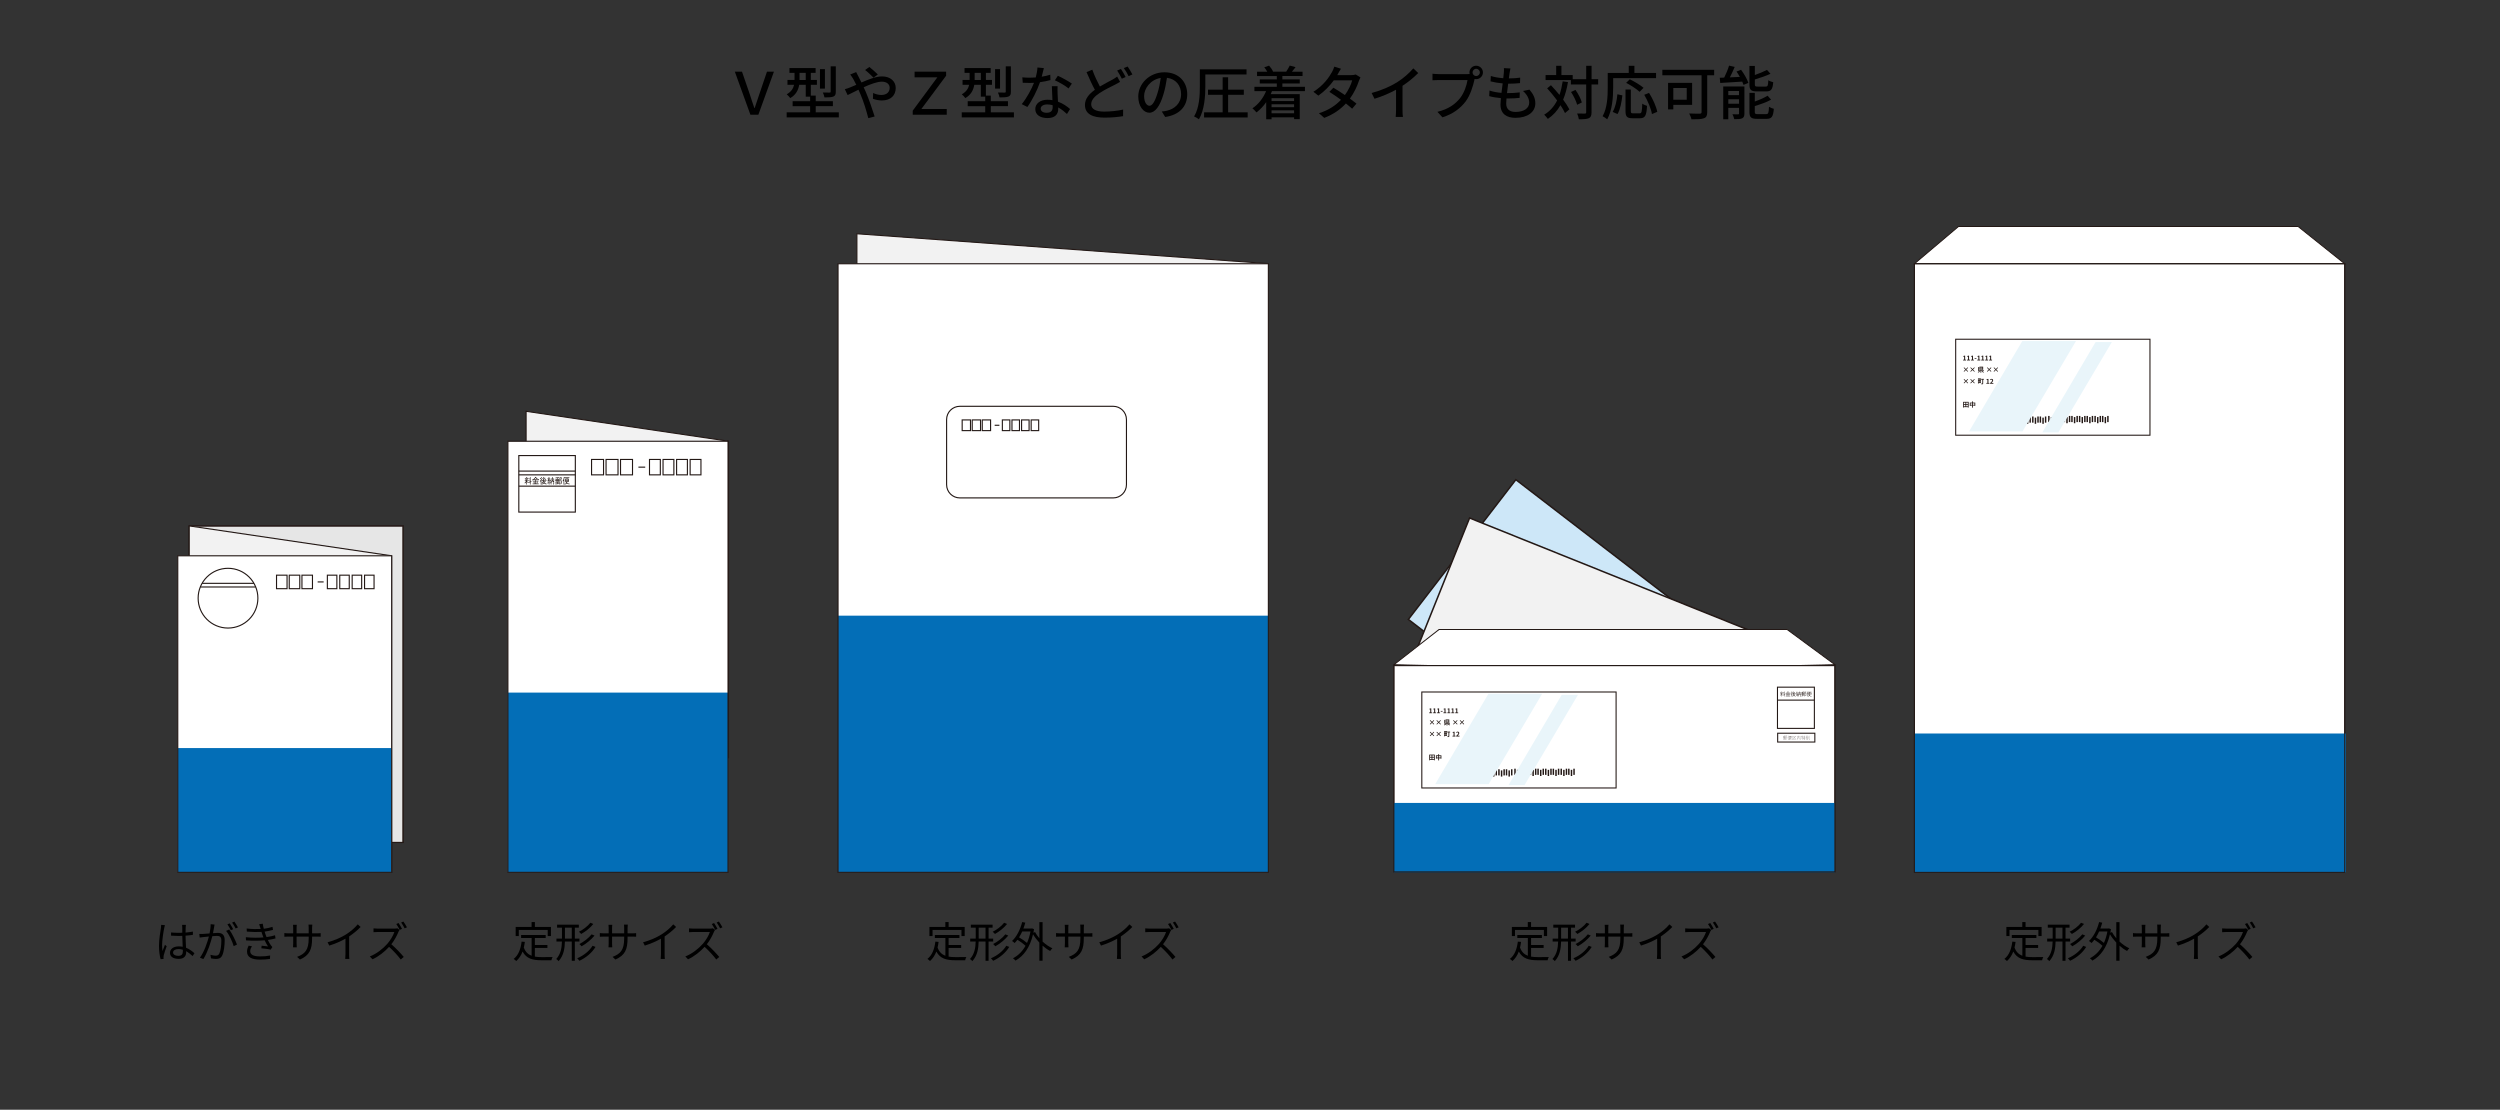 <?xml version="1.0" encoding="UTF-8"?> <svg xmlns="http://www.w3.org/2000/svg" id="_レイヤー_2" data-name="レイヤー_2" viewBox="0 0 1295.35 575"><rect x="0" y="0" width="1295.35" height="575" fill="#333333" stroke="none"/><defs><style> .cls-1 { fill: #cde7f8; } .cls-1, .cls-2, .cls-3, .cls-4, .cls-5, .cls-6, .cls-7, .cls-8, .cls-9, .cls-10, .cls-11, .cls-12 { stroke: #231815; stroke-miterlimit: 10; } .cls-1, .cls-9 { stroke-width: .8px; } .cls-2, .cls-4, .cls-5, .cls-13, .cls-11 { fill: #fff; } .cls-2, .cls-6, .cls-7, .cls-8 { stroke-width: .58px; } .cls-14, .cls-6 { fill: #231815; } .cls-3, .cls-4 { stroke-width: .56px; } .cls-3, .cls-7, .cls-12 { fill: none; } .cls-5, .cls-12 { stroke-width: .52px; } .cls-8 { fill: #e6e6e6; } .cls-15 { fill: #e9f5fa; } .cls-9, .cls-10 { fill: #f2f2f2; } .cls-16 { fill: #036eb7; } .cls-10 { stroke-width: .58px; } .cls-11 { stroke-width: .55px; } </style></defs><g id="_レイヤー_1-2" data-name="レイヤー_1"><g><g><path d="M380.74,37.14h3.72l3.99,11.58c.85,2.54,1.48,4.72,2.42,7.29h.15c.91-2.57,1.57-4.75,2.45-7.29l3.93-11.58h3.6l-8.07,22.32h-4.11l-8.07-22.32Z"></path><path d="M434.63,58.22v2.6h-27.03v-2.6h12.16v-3.21h-9.07v-2.57h9.07v-2.36h-2.27v-6.14h-3.39c-.42,2.54-1.6,5.14-4.63,6.89-.36-.51-1.33-1.57-1.84-1.96,2.45-1.39,3.42-3.15,3.81-4.93h-3.42v-2.51h3.66v-3.69h-2.63v-2.48h13.55v2.48h-2.48v3.69h3.15v2.51h-3.15v5.59h2.54v2.9h8.89v2.57h-8.89v3.21h11.97ZM417.48,41.44v-3.69h-3.21v3.69h3.21ZM427.43,45.91h-2.57v-10.1h2.57v10.1ZM433.06,47.49c0,1.42-.27,2.12-1.27,2.54-.97.39-2.45.45-4.6.45-.12-.73-.48-1.84-.85-2.54,1.54.06,3.02.06,3.45.03.48,0,.61-.12.61-.51v-13.09h2.66v13.12Z"></path><path d="M444.73,39.53c.51.97,1.06,2.06,1.63,3.21,3.63-1.6,7.53-3.15,10.67-3.15,4.38,0,7.08,2.6,7.08,5.99,0,3.81-2.54,6.47-7.2,6.47-1.69,0-3.45-.42-4.6-.85l.09-3.02c1.24.57,2.75,1.03,4.23,1.03,2.87,0,4.35-1.57,4.35-3.75,0-1.69-1.39-3.15-4.05-3.15-2.51,0-6.05,1.36-9.43,2.9.36.76.7,1.51,1.03,2.24,1.54,3.57,3.63,9.52,4.66,12.91l-3.3.85c-.94-3.69-2.42-8.65-4.08-12.46-.33-.76-.67-1.51-1-2.27-2.27,1.12-4.29,2.18-5.62,2.78l-1.45-3.05c1.03-.27,2.21-.67,2.72-.91,1-.39,2.06-.85,3.21-1.36-.54-1.12-1.06-2.15-1.54-2.99-.39-.67-1.09-1.69-1.6-2.36l3.08-1.24c.24.51.82,1.63,1.12,2.18ZM448.24,36.27l2.21-1.57c1.03.82,3.3,2.75,4.38,3.87l-2.21,1.69c-1.12-1.15-3.11-3.05-4.38-3.99Z"></path><path d="M472.92,57.34l12.76-17.27h-11.79v-2.93h16.33v2.09l-12.82,17.24h13.15v2.99h-17.63v-2.12Z"></path><path d="M525.35,58.22v2.6h-27.03v-2.6h12.16v-3.21h-9.07v-2.57h9.07v-2.36h-2.27v-6.14h-3.39c-.42,2.54-1.6,5.14-4.63,6.89-.36-.51-1.33-1.57-1.84-1.96,2.45-1.39,3.42-3.15,3.81-4.93h-3.42v-2.51h3.66v-3.69h-2.63v-2.48h13.55v2.48h-2.48v3.69h3.15v2.51h-3.15v5.59h2.54v2.9h8.89v2.57h-8.89v3.21h11.97ZM508.21,41.44v-3.69h-3.21v3.69h3.21ZM518.16,45.91h-2.57v-10.1h2.57v10.1ZM523.78,47.49c0,1.42-.27,2.12-1.27,2.54-.97.39-2.45.45-4.6.45-.12-.73-.48-1.84-.85-2.54,1.54.06,3.02.06,3.45.03.48,0,.61-.12.61-.51v-13.09h2.66v13.12Z"></path><path d="M539.75,39.74c1.54-.24,3.05-.57,4.44-1.03l.09,2.78c-1.51.42-3.39.82-5.41,1.09-1.48,4.26-4.11,9.52-6.56,12.85l-2.9-1.48c2.48-2.96,4.99-7.62,6.35-11.04-.76.03-1.48.06-2.21.06-1.15,0-2.42-.03-3.63-.09l-.21-2.81c1.18.12,2.63.18,3.84.18,1,0,2.06-.03,3.11-.12.45-1.69.82-3.57.88-5.17l3.33.33c-.24,1.06-.67,2.75-1.12,4.44ZM547.97,48.21c.03,1,.12,2.75.21,4.47,2.6.94,4.72,2.45,6.26,3.81l-1.6,2.57c-1.18-1.09-2.72-2.39-4.54-3.39v.85c0,2.57-1.54,4.66-5.53,4.66-3.51,0-6.35-1.51-6.35-4.66,0-2.84,2.57-4.84,6.32-4.84.91,0,1.75.09,2.57.21-.09-2.39-.24-5.23-.3-7.23h2.96c-.06,1.27-.03,2.33,0,3.54ZM542.38,58.43c2.3,0,3.05-1.27,3.05-2.9,0-.27,0-.63-.03-1.03-.88-.24-1.81-.39-2.81-.39-2,0-3.36.91-3.36,2.15,0,1.3,1.09,2.18,3.14,2.18ZM546.58,41.59l1.54-2.33c2.18.97,5.74,2.96,7.26,4.05l-1.72,2.51c-1.66-1.39-5.02-3.3-7.08-4.23Z"></path><path d="M569.9,44.83c2.48-1.51,4.96-2.72,6.5-3.57,1-.58,1.75-1.03,2.45-1.6l1.51,2.78c-.79.48-1.63.91-2.6,1.42-2,1-5.14,2.48-8.01,4.35-2.66,1.75-4.35,3.63-4.35,5.84,0,2.39,2.27,3.78,6.77,3.78,3.21,0,7.26-.45,9.77-1.06l-.03,3.42c-2.42.42-5.78.76-9.62.76-5.84,0-10.13-1.69-10.13-6.53,0-3.21,2.06-5.68,5.14-7.89-1.39-2.54-2.93-5.93-4.32-9.16l2.99-1.27c1.18,3.27,2.66,6.35,3.93,8.74ZM583.23,39.9l-1.97.88c-.61-1.24-1.6-3.05-2.42-4.23l1.97-.82c.76,1.12,1.84,2.99,2.42,4.17ZM586.74,38.57l-1.97.88c-.63-1.3-1.63-3.05-2.48-4.17l1.97-.82c.79,1.12,1.94,3.02,2.48,4.11Z"></path><path d="M603.74,60.61l-1.78-2.84c1.03-.09,1.94-.24,2.69-.42,3.87-.88,7.32-3.72,7.32-8.59,0-4.38-2.66-7.86-7.32-8.44-.42,2.72-.94,5.65-1.81,8.5-1.81,6.17-4.32,9.59-7.32,9.59s-5.74-3.33-5.74-8.38c0-6.77,5.93-12.58,13.52-12.58s11.85,5.08,11.85,11.4-4.05,10.7-11.4,11.76ZM595.6,54.8c1.36,0,2.78-1.97,4.17-6.62.76-2.39,1.3-5.14,1.66-7.8-5.44.88-8.62,5.59-8.62,9.34,0,3.48,1.48,5.08,2.78,5.08Z"></path><path d="M624.54,44.52c0,5.02-.42,12.43-3.33,17.3-.54-.45-1.78-1.21-2.51-1.48,2.78-4.57,2.99-11.13,2.99-15.78v-8.65h24.19v2.69h-21.35v5.93ZM646.47,58.19v2.66h-22.59v-2.66h9.62v-9.07h-7.59v-2.66h7.59v-6.41h2.84v6.41h8.13v2.66h-8.13v9.07h10.13Z"></path><path d="M659.05,47.24c-.21.51-.42,1.03-.63,1.54h15.03v12.94h-2.93v-.94h-11.67v1h-2.78v-8.86c-1.45,2.12-3.18,3.93-5.05,5.32-.42-.57-1.48-1.6-2.09-2.12,3.05-2.03,5.56-5.2,7.08-8.89h-6.05v-2.24h11.61v-1.75h-8.83v-2.09h8.83v-1.75h-10.25v-2.24h5.29c-.39-.76-.97-1.63-1.54-2.3l2.48-.85c.85.91,1.72,2.18,2.06,3.05l-.24.09h7.26l-.18-.06c.61-.88,1.42-2.21,1.81-3.11l3.02.82c-.63.85-1.3,1.69-1.87,2.36h5.5v2.24h-10.46v1.75h9.01v2.09h-9.01v1.75h11.7v2.24h-17.08ZM658.84,50.87v1.48h11.67v-1.48h-11.67ZM670.51,54.02h-11.67v1.51h11.67v-1.51ZM670.51,58.7v-1.54h-11.67v1.54h11.67Z"></path><path d="M693.22,38.32c-.12.21-.21.39-.33.6h7.29c.85,0,1.69-.12,2.27-.33l2.45,1.51c-.27.51-.6,1.27-.82,1.87-.85,2.63-2.42,6.05-4.63,9.13,1.27.91,2.45,1.81,3.39,2.57l-2.24,2.66c-.85-.79-2-1.72-3.24-2.72-2.69,2.93-6.29,5.59-11.22,7.47l-2.75-2.42c5.17-1.57,8.83-4.2,11.43-6.95-2.09-1.51-4.26-2.99-6.02-4.11l2.09-2.15c1.81,1.06,3.93,2.42,5.96,3.81,1.78-2.45,3.21-5.41,3.78-7.62h-9.56c-2,2.75-4.75,5.68-7.98,7.92l-2.57-2c5.23-3.24,8.22-7.62,9.68-10.31.36-.63.91-1.84,1.15-2.72l3.45,1.09c-.6.91-1.24,2.09-1.57,2.69Z"></path><path d="M723.88,42.62c3.14-1.94,6.35-4.75,8.41-7.2l2.54,2.42c-2.3,2.33-5.14,4.66-8.13,6.62v12.55c0,1.24.06,2.9.21,3.57h-3.75c.09-.67.18-2.33.18-3.57v-10.52c-3.17,1.72-7.17,3.48-11.16,4.69l-1.48-2.99c5.29-1.42,9.83-3.48,13.18-5.56Z"></path><path d="M764.86,34.06c1.94,0,3.51,1.57,3.51,3.48s-1.57,3.48-3.51,3.48c-.27,0-.54-.03-.82-.09-.03.18-.09.39-.12.57-.69,3.08-2.09,7.86-4.54,11.1-2.75,3.57-6.53,6.47-12,8.19l-2.6-2.84c5.9-1.45,9.31-4.05,11.82-7.2,2.06-2.66,3.36-6.53,3.78-9.28h-14.88c-1.27,0-2.48.06-3.27.12v-3.39c.85.09,2.27.21,3.27.21h14.67c.36,0,.82,0,1.3-.06-.06-.27-.09-.54-.09-.82,0-1.9,1.54-3.48,3.48-3.48ZM764.86,39.41c1.03,0,1.91-.85,1.91-1.87s-.88-1.9-1.91-1.9-1.87.88-1.87,1.9.85,1.87,1.87,1.87Z"></path><path d="M782.16,37.87c-.09.67-.21,1.6-.36,2.75,2.24,0,4.26-.15,5.87-.39l-.09,2.84c-1.87.18-3.6.3-6.08.3h-.06c-.21,1.57-.42,3.3-.6,4.87h.42c1.97,0,4.14-.09,6.2-.36l-.09,2.84c-1.84.18-3.69.3-5.65.3h-1.15c-.09,1.06-.15,2-.15,2.63,0,2.75,1.6,4.35,4.84,4.35,4.41,0,7.08-1.97,7.08-4.81,0-2.06-1.09-4.17-3.21-6.05l3.36-.69c2.03,2.39,3.02,4.51,3.02,7.11,0,4.53-4.05,7.5-10.31,7.5-4.38,0-7.74-1.9-7.74-6.92,0-.79.09-1.94.21-3.3-2.21-.18-4.32-.54-6.05-1.03l.15-2.9c1.97.69,4.14,1.03,6.2,1.21.21-1.6.42-3.3.63-4.9-2.18-.18-4.45-.58-6.29-1.06l.15-2.78c1.84.6,4.2.97,6.44,1.15.15-1.09.24-2.06.3-2.84.09-1.21.09-1.78.03-2.39l3.39.18c-.21.94-.33,1.66-.45,2.39Z"></path><path d="M812.43,42.53c-.58,3.42-1.39,6.44-2.51,9.1,1.36,1.84,2.51,3.6,3.24,5.05l-2.27,1.9c-.54-1.18-1.36-2.6-2.36-4.08-1.63,2.9-3.78,5.26-6.53,7.11-.36-.54-1.33-1.66-1.9-2.18,2.96-1.78,5.14-4.26,6.71-7.38-1.63-2.21-3.45-4.42-5.17-6.29l1.97-1.6c1.45,1.51,2.96,3.27,4.42,5.02.73-2.12,1.27-4.45,1.66-7.02l2.75.36ZM828.06,43.77h-3.42v14.42c0,1.72-.39,2.54-1.36,3.05-1.03.45-2.66.57-5.2.57-.12-.82-.51-2.15-.91-2.99,1.81.06,3.45.06,3.96.03.51,0,.73-.15.73-.67v-14.42h-7.92v-2.27h-13.12v-2.6h5.5v-4.78h2.72v4.78h5.84v2.15h6.99v-6.95h2.78v6.95h3.42v2.72ZM817.18,54.29c-.45-1.75-1.78-4.57-3.17-6.62l2.3-1.09c1.42,2,2.84,4.69,3.3,6.5l-2.42,1.21Z"></path><path d="M835.84,45.46c0,4.72-.45,11.73-3.08,16.36-.51-.45-1.75-1.3-2.39-1.6,2.45-4.29,2.66-10.43,2.66-14.76v-7.68h10.89v-3.69h2.93v3.69h11.22v2.72h-22.22v4.96ZM835.59,57.98c1.42-2.33,2.15-5.9,2.45-9.13l2.57.57c-.36,3.3-1.06,7.29-2.51,9.68l-2.51-1.12ZM849.53,58.73c1.09,0,1.24-.76,1.39-5.02.58.45,1.75.94,2.48,1.15-.27,5.02-1,6.41-3.66,6.41h-3.93c-2.84,0-3.57-.91-3.57-3.78v-11.1h2.75v11.1c0,1.06.21,1.24,1.24,1.24h3.3ZM849.56,47.58c-1.45-1.36-4.54-3.39-6.99-4.66l1.9-1.84c2.39,1.15,5.5,3.02,7.11,4.42l-2.03,2.09ZM854.43,48.12c1.94,3.08,3.78,7.11,4.26,9.83l-2.75,1.15c-.42-2.66-2.12-6.8-3.99-9.98l2.48-1Z"></path><path d="M888.18,38.99h-3.6v19.11c0,1.81-.45,2.75-1.72,3.18-1.3.51-3.42.54-6.44.54-.15-.82-.73-2.21-1.18-3.02,2.3.12,4.81.09,5.53.09.67-.03.88-.21.88-.85v-19.05h-20.32v-2.81h26.85v2.81ZM867.01,54.32v2.36h-2.72v-13.73h12.46v11.37h-9.74ZM867.01,45.61v6.05h6.95v-6.05h-6.95Z"></path><path d="M902.12,36.15c1.54,2.09,3.17,4.9,3.78,6.8l-2.51,1.03c-.15-.48-.39-1.06-.67-1.69-4.14.24-8.32.51-11.4.69l-.24-2.69c.7-.03,1.45-.06,2.3-.09.97-1.9,1.97-4.35,2.51-6.2l2.93.67c-.76,1.81-1.66,3.75-2.51,5.41l5.17-.24c-.54-.97-1.12-1.94-1.72-2.78l2.36-.91ZM903.85,58.79c0,1.33-.27,2.06-1.15,2.51-.94.42-2.27.45-4.11.45-.15-.73-.54-1.81-.94-2.54,1.27.06,2.51.06,2.93.03.39,0,.48-.12.48-.48v-2.87h-5.56v5.9h-2.63v-16.99h10.98v14ZM895.5,47.15v2.15h5.56v-2.15h-5.56ZM901.07,53.74v-2.3h-5.56v2.3h5.56ZM910.41,47.37c-3.17,0-3.96-.79-3.96-3.66v-9.56h2.81v4.72c2.33-.82,4.69-1.81,6.29-2.66l1.81,2.03c-2.33,1.06-5.35,2.12-8.1,2.93v2.51c0,1,.21,1.18,1.48,1.18h4.11c1.09,0,1.27-.48,1.39-3.3.61.45,1.75.88,2.54,1.03-.3,3.78-1.12,4.78-3.69,4.78h-4.69ZM915.07,59.13c1.18,0,1.39-.57,1.51-3.81.63.42,1.75.88,2.51,1.06-.33,4.11-1.12,5.2-3.78,5.2h-4.87c-3.17,0-3.99-.82-3.99-3.63v-9.83h2.78v4.48c2.48-.88,4.99-1.97,6.62-3.02l1.81,2.06c-2.3,1.33-5.53,2.42-8.44,3.3v2.99c0,1.03.24,1.21,1.57,1.21h4.26Z"></path></g><g><rect class="cls-1" x="737.42" y="298.41" width="194.78" height="91.36" transform="translate(382.89 -437.62) rotate(37.57)"></rect><rect class="cls-9" x="737.42" y="301.37" width="194.78" height="91.36" transform="translate(189.45 -286.08) rotate(21.88)"></rect><polygon class="cls-5" points="722.23 344.41 745.62 326.17 925.99 326.17 950.75 344.41 836.16 347.05 722.23 344.41"></polygon></g><g><rect class="cls-5" x="722.23" y="344.87" width="228.51" height="106.88"></rect><rect class="cls-16" x="722.23" y="416.03" width="228.51" height="35.97"></rect><g><rect class="cls-4" x="920.98" y="356.05" width="19.12" height="21.36"></rect><line class="cls-3" x1="920.98" y1="362.76" x2="940.1" y2="362.76"></line><g><path class="cls-14" d="M923.13,359.46v.13c.1.08.39.35.45.42l-.11.15c-.06-.08-.22-.26-.34-.39v1.08h-.18v-1.12c-.12.29-.29.58-.44.75-.02-.05-.07-.13-.1-.18.18-.19.39-.54.5-.86h-.47v-.18h.51v-.96l.23.02s-.02.03-.05.04v.91h.48v.18h-.48ZM922.62,358.51c.09.19.17.43.19.59l-.16.04c-.02-.16-.1-.41-.18-.59l.15-.04ZM923.65,358.57s-.03.03-.05.03c-.06.17-.17.42-.25.57-.03-.01-.1-.04-.13-.05.08-.16.18-.43.23-.62l.21.07ZM924.98,360.06l-.38.07v.74h-.18v-.71l-.8.14-.03-.17.83-.15v-1.66l.24.02s-.02.03-.05.04v1.57l.34-.06.03.17ZM923.83,359.24c.17.11.37.28.47.4-.11.09-.12.1-.13.11-.09-.12-.29-.3-.46-.41l.13-.1ZM923.9,358.51c.16.11.34.28.42.4l-.14.11c-.08-.12-.26-.29-.42-.41l.13-.1Z"></path><path class="cls-14" d="M926.52,359.9v.7h1.11v.16h-2.38v-.16h1.08v-.7h-.96v-.16h.96v-.38h-.59v-.16c-.15.11-.31.22-.47.31-.03-.04-.08-.11-.11-.15.48-.25.95-.69,1.17-1.06l.27.02s-.03.04-.05.04c.27.37.76.76,1.18.97-.04.05-.09.11-.12.16-.43-.24-.92-.64-1.17-1-.14.22-.39.47-.67.69h1.38v.17h-.61v.38h.98v.16h-.98ZM925.87,360.56c-.04-.14-.15-.36-.26-.52l.15-.06c.11.15.23.37.27.51l-.16.07ZM927.28,360.07s-.03.02-.06.02c-.08.14-.21.34-.31.48l-.14-.07c.1-.14.24-.36.31-.52l.21.09Z"></path><path class="cls-14" d="M928.27,359.61c-.1.12-.21.24-.31.33-.02-.04-.07-.11-.1-.15.24-.2.51-.53.69-.85l.2.08s-.03.02-.06.02c-.07.11-.15.23-.23.34l.05.02s-.02.03-.05.04v1.43h-.18v-1.26ZM928.66,358.4s-.03.02-.06.02c-.14.2-.4.47-.62.65-.02-.04-.07-.1-.11-.14.21-.16.45-.42.57-.62l.21.08ZM930.04,359.78l.13.06s-.02.02-.03.02c-.11.22-.27.41-.47.56.23.13.5.23.79.28-.04.04-.09.11-.11.16-.3-.07-.59-.18-.83-.34-.25.16-.54.27-.84.34-.02-.05-.06-.12-.09-.16.27-.05.54-.15.78-.28-.13-.1-.25-.23-.35-.36-.11.1-.22.18-.33.25-.02-.04-.08-.1-.11-.13.24-.15.51-.38.69-.64l-.57.02s-.02.04-.04.04l-.06-.21h.43c.06-.06.13-.11.19-.17-.13-.15-.35-.34-.53-.47l.11-.12c.05.04.11.08.16.12.12-.13.27-.31.36-.45l.2.1s-.03.02-.06.02c-.1.12-.25.3-.38.42.1.08.2.17.27.25.2-.19.4-.4.54-.57l.2.11s-.03.02-.06.02c-.2.22-.49.5-.76.72.25,0,.53-.01.81-.02-.07-.09-.15-.18-.22-.25l.14-.08c.18.18.38.43.47.59l-.15.09c-.03-.06-.07-.13-.13-.2-.23,0-.47.02-.7.03h.03s-.03.04-.06.03c-.05.07-.1.15-.17.22h.75ZM929.15,359.94l-.02.02c.1.14.23.27.38.38.16-.11.29-.24.38-.39h-.75Z"></path><path class="cls-14" d="M933.07,358.86v1.79c0,.21-.11.22-.43.22,0-.05-.03-.13-.06-.17.06,0,.12,0,.17,0,.14,0,.15,0,.15-.05v-1.62h-.42c0,.1-.02.19-.03.29.17.25.36.57.45.77l-.14.11c-.08-.17-.22-.43-.36-.65-.07.27-.17.5-.34.67-.02-.04-.08-.09-.12-.11.24-.24.33-.63.37-1.08h-.38v1.83h-.17v-1.11l-.14.07s-.04-.1-.06-.15l-.3.02v1.17h-.17v-1.16c-.16,0-.3.01-.41.02,0,.02-.02.03-.04.04l-.05-.21h.2c.06-.07.13-.15.19-.24-.08-.12-.23-.28-.36-.4l.09-.12s.05.05.08.07c.1-.16.21-.38.27-.54l.2.08s-.03.02-.06.02c-.08.16-.2.38-.31.54.07.07.13.14.18.21.12-.18.24-.38.33-.54l.19.09s-.03.02-.06.02c-.14.23-.37.56-.56.8h.51c-.05-.1-.11-.2-.17-.28l.14-.07c.12.17.26.39.31.54v-.88h.55c.01-.18.01-.36.02-.54h.23s-.02.05-.06.06c0,.16,0,.33-.02.48h.58ZM930.97,359.95s-.02.03-.05.03c-.04.23-.1.5-.19.66-.04-.02-.1-.05-.14-.07.08-.15.14-.42.18-.67l.2.05ZM931.56,360.48c-.02-.15-.1-.38-.18-.54l.14-.05c.08.17.16.39.19.54l-.15.05Z"></path><path class="cls-14" d="M934.62,359.1v.34h.26v.16h-.26v.36h.22v.16h-.64v.36c.21-.03.44-.06.65-.08v.16c-.5.08-1.04.15-1.38.2,0,.02-.02.04-.04.04l-.07-.21c.18-.02.41-.05.66-.08v-.38h-.61v-.16h.2v-.36h-.26v-.16h.26v-.34h-.19v-.16h.6v-.28c-.19.02-.39.04-.57.05,0-.04-.03-.11-.05-.14.44-.04.97-.1,1.25-.18l.15.15s-.02,0-.03,0c0,0-.01,0-.02,0-.15.04-.35.07-.56.1v.3h.64v.16h-.22ZM933.77,359.1v.34h.26v-.34h-.26ZM933.77,359.96h.26v-.36h-.26v.36ZM934.46,359.1h-.27v.34h.27v-.34ZM934.46,359.96v-.36h-.27v.36h.27ZM935.8,358.45l.12.06s-.01.02-.02.03c-.11.23-.25.53-.41.82.3.28.42.49.42.69,0,.43-.29.43-.46.43-.05,0-.1,0-.14,0,0-.05-.02-.13-.06-.18.06,0,.12,0,.17,0,.17,0,.32,0,.32-.27,0-.18-.14-.38-.44-.66.14-.27.26-.54.36-.76h-.52v2.23h-.17v-2.4h.84Z"></path><path class="cls-14" d="M936.43,359.29c-.1.17-.2.32-.31.45-.02-.04-.07-.13-.1-.17.25-.28.5-.76.65-1.23l.22.07s-.03.03-.06.03c-.07.18-.14.37-.23.54l.06.02s-.02.03-.05.04v1.83h-.18v-1.57ZM938.53,359.9h-.73c-.02.18-.07.34-.18.49.26.17.62.27,1.05.31-.04.04-.09.12-.11.17-.43-.05-.79-.16-1.05-.35-.15.14-.36.26-.66.35-.02-.04-.08-.11-.11-.15.3-.07.5-.18.64-.3-.12-.11-.21-.24-.28-.39l.16-.05c.06.12.13.22.23.31.08-.12.12-.25.13-.39h-.67v-1.01h.68v-.25h-.76v-.17h1.75v.17h-.81v.25h.71v1.01ZM937.13,359.04v.28h.51v-.28h-.51ZM937.13,359.76h.5s0-.08,0-.12v-.16h-.51v.29ZM938.36,359.76v-.29h-.54v.16s0,.08,0,.12h.54ZM938.36,359.04h-.54v.28h.54v-.28Z"></path></g><rect class="cls-11" x="921.08" y="379.91" width="19.26" height="4.57"></rect><g><path class="cls-14" d="M924.9,382.15h.25v.07h-.25v.37h.22v.07h-.58v.39l.61-.09v.06c-.45.07-.93.15-1.25.19l-.02-.08c.16-.02.36-.05.59-.09v-.4h-.55v-.07h.19v-.37h-.25v-.07h.25v-.37h-.19v-.07h.54v-.3c-.18.02-.37.04-.54.06,0-.02-.01-.04-.02-.06.39-.03.88-.09,1.13-.17l.05.06c-.14.04-.34.08-.55.1v.31h.57v.07h-.21v.37ZM924.18,382.15h.28v-.37h-.28v.37ZM924.47,382.6v-.37h-.28v.37h.28ZM924.54,381.78v.37h.29v-.37h-.29ZM924.83,382.22h-.29v.37h.29v-.37ZM925.99,381.35c-.1.22-.22.49-.34.72.25.24.32.43.32.6,0,.11-.03.22-.1.27-.03.02-.09.04-.14.04-.07,0-.16,0-.23,0,0-.02-.01-.05-.03-.07.09,0,.18,0,.24,0,.05,0,.08-.01.11-.03.06-.03.07-.13.07-.22,0-.17-.08-.35-.34-.59.12-.24.24-.5.33-.7h-.59v1.94h-.07v-2.01h.7s.05.03.05.03Z"></path><path class="cls-14" d="M926.85,381.23c-.06.19-.14.38-.23.54v1.56h-.07v-1.44c-.08.14-.17.27-.26.37,0-.01-.03-.04-.05-.05.22-.25.42-.62.55-1l.07.02ZM927.65,382.52c-.02.18-.07.35-.22.49.26.13.58.21.95.24-.02.02-.03.04-.04.06-.37-.04-.7-.12-.96-.26-.13.11-.32.21-.59.28,0-.02-.03-.05-.04-.06.27-.07.45-.15.57-.25-.17-.1-.31-.23-.39-.39l.06-.03c.08.15.22.28.38.37.14-.14.19-.3.21-.46h-.61v-.84h.62v-.26h-.71v-.07h1.47v.07h-.69v.26h.58v.84h-.59ZM927.04,382.07h.55v-.32h-.55v.32ZM927.58,382.46c0-.06,0-.11,0-.17v-.16h-.55v.32h.54ZM928.17,382.13h-.51v.15c0,.06,0,.11,0,.17h.52v-.32ZM927.66,381.75v.32h.51v-.32h-.51Z"></path><path class="cls-14" d="M930.72,383.18h-1.9v.16h-.07v-1.97h1.92v.07h-1.86v1.67h1.9v.07ZM930.36,382.84c-.13-.16-.33-.35-.56-.53-.22.25-.46.47-.72.65-.01-.01-.04-.04-.06-.05.26-.17.51-.39.73-.64-.2-.16-.42-.32-.62-.45l.05-.04c.2.13.42.28.62.44.17-.2.32-.42.44-.64l.07.02c-.13.23-.28.46-.45.66.23.19.44.38.57.54l-.06.05Z"></path><path class="cls-14" d="M932.98,383.19c0,.08-.02.11-.09.13s-.21.01-.42.01c0-.02-.02-.05-.03-.08.2,0,.36,0,.41,0,.05,0,.06-.02.06-.06v-1.5h-.83c0,.11-.02.23-.05.35.27.23.59.54.75.73l-.06.05c-.15-.19-.45-.49-.72-.71-.08.25-.26.5-.64.72,0-.01-.03-.04-.05-.05.59-.33.68-.76.69-1.09h-.82v1.65h-.07v-1.72h.89v-.42h.07v.42h.89v1.57Z"></path><path class="cls-14" d="M933.87,382.42v.91h-.07v-.89c-.16.05-.31.1-.43.14l-.03-.07c.12-.04.28-.09.46-.14v-.59h-.28c-.03.15-.07.29-.12.39-.01,0-.05-.02-.07-.03.1-.21.16-.52.19-.82h.07c-.02.14-.04.26-.06.38h.26v-.51h.07v.51h.29v.07h-.29v.57c.11-.03.22-.07.33-.11v.06s-.33.11-.33.11ZM935.16,382.04v.35h.32v.07h-.32v.75c0,.07-.02.1-.08.11-.05.01-.17.01-.36.01,0-.02-.02-.05-.03-.07.17,0,.3,0,.34,0,.04,0,.05-.01.05-.05v-.75h-.93v-.07h.93v-.35h-.96v-.07h.65v-.4h-.51v-.07h.51v-.3h.07v.3h.52v.07h-.52v.4h.63v.07h-.32ZM934.38,382.6c.13.12.27.28.32.4l-.06.04c-.05-.12-.19-.29-.32-.4l.06-.03Z"></path><path class="cls-14" d="M936.76,382.39c-.03.62-.05.82-.12.89-.03.04-.06.04-.13.04-.06,0-.18,0-.3,0,0-.02,0-.05-.02-.07.14.01.27.01.31.01.04,0,.07,0,.09-.02.05-.05.08-.26.1-.82h-.52c-.05.37-.16.72-.41.92-.01-.01-.04-.03-.06-.04.33-.26.4-.81.43-1.27h-.28v-.73h.9v.73h-.55c0,.1-.01.21-.03.31h.58v.05ZM935.93,381.96h.76v-.59h-.76v.59ZM937.06,381.48h.07v1.28h-.07v-1.28ZM937.73,381.24v1.96c0,.08-.03.11-.08.12-.06.01-.17.01-.38.01,0-.01-.02-.04-.03-.07.18,0,.33,0,.37,0,.05,0,.06-.02.06-.06v-1.96h.07Z"></path></g></g><g><rect class="cls-11" x="736.7" y="358.55" width="100.66" height="49.73"></rect><rect class="cls-14" x="752.32" y="398.58" width=".76" height="3.2"></rect><rect class="cls-14" x="753.69" y="399.17" width=".76" height="3.2"></rect><rect class="cls-14" x="755.02" y="398.58" width=".76" height="3.2"></rect><rect class="cls-14" x="756.26" y="398.58" width=".76" height="3.2"></rect><rect class="cls-14" x="757.63" y="399.17" width=".76" height="3.2"></rect><rect class="cls-14" x="758.96" y="398.58" width=".76" height="3.2"></rect><rect class="cls-14" x="760.34" y="398.58" width=".76" height="3.2"></rect><rect class="cls-14" x="761.71" y="399.17" width=".76" height="3.2"></rect><rect class="cls-14" x="763.04" y="398.58" width=".76" height="3.2"></rect><rect class="cls-14" x="764.27" y="398.58" width=".76" height="3.2"></rect><rect class="cls-14" x="765.65" y="399.17" width=".76" height="3.2"></rect><rect class="cls-14" x="766.97" y="398.58" width=".76" height="3.2"></rect><rect class="cls-14" x="768.26" y="398.58" width=".76" height="3.2"></rect><rect class="cls-14" x="769.63" y="399.17" width=".76" height="3.2"></rect><rect class="cls-14" x="770.96" y="398.58" width=".76" height="3.2"></rect><rect class="cls-14" x="772.2" y="398.58" width=".76" height="3.2"></rect><rect class="cls-14" x="773.57" y="399.17" width=".76" height="3.2"></rect><rect class="cls-14" x="774.9" y="398.58" width=".76" height="3.2"></rect><rect class="cls-14" x="776.28" y="398.58" width=".76" height="3.2"></rect><rect class="cls-14" x="777.65" y="399.17" width=".76" height="3.2"></rect><rect class="cls-14" x="778.97" y="398.58" width=".76" height="3.2"></rect><rect class="cls-14" x="780.21" y="398.58" width=".76" height="3.2"></rect><rect class="cls-14" x="781.59" y="399.17" width=".76" height="3.2"></rect><rect class="cls-14" x="782.91" y="398.58" width=".76" height="3.2"></rect><rect class="cls-14" x="784.6" y="398.29" width=".76" height="3.2"></rect><rect class="cls-14" x="785.97" y="398.88" width=".76" height="3.2"></rect><rect class="cls-14" x="787.3" y="398.29" width=".76" height="3.2"></rect><rect class="cls-14" x="788.54" y="398.29" width=".76" height="3.2"></rect><rect class="cls-14" x="789.91" y="398.88" width=".76" height="3.2"></rect><rect class="cls-14" x="791.24" y="398.29" width=".76" height="3.2"></rect><rect class="cls-14" x="792.62" y="398.29" width=".76" height="3.2"></rect><rect class="cls-14" x="793.99" y="398.88" width=".76" height="3.2"></rect><rect class="cls-14" x="795.32" y="398.29" width=".76" height="3.2"></rect><rect class="cls-14" x="796.56" y="398.29" width=".76" height="3.2"></rect><rect class="cls-14" x="797.93" y="398.88" width=".76" height="3.2"></rect><rect class="cls-14" x="799.25" y="398.29" width=".76" height="3.2"></rect><rect class="cls-14" x="800.54" y="398.29" width=".76" height="3.2"></rect><rect class="cls-14" x="801.91" y="398.88" width=".76" height="3.2"></rect><rect class="cls-14" x="803.24" y="398.29" width=".76" height="3.2"></rect><rect class="cls-14" x="804.48" y="398.29" width=".76" height="3.2"></rect><rect class="cls-14" x="805.85" y="398.88" width=".76" height="3.2"></rect><rect class="cls-14" x="807.18" y="398.29" width=".76" height="3.2"></rect><rect class="cls-14" x="808.56" y="398.29" width=".76" height="3.2"></rect><rect class="cls-14" x="809.93" y="398.88" width=".76" height="3.2"></rect><rect class="cls-14" x="811.26" y="398.29" width=".76" height="3.2"></rect><rect class="cls-14" x="812.49" y="398.29" width=".76" height="3.2"></rect><rect class="cls-14" x="813.87" y="398.88" width=".76" height="3.2"></rect><rect class="cls-14" x="815.19" y="398.29" width=".76" height="3.2"></rect><polygon class="cls-15" points="771.34 406.3 743.63 406.3 771.21 359.49 799.04 359.49 771.34 406.3"></polygon><polygon class="cls-15" points="789.91 406.81 781.61 406.81 809.19 360.01 817.62 360.01 789.91 406.81"></polygon><g><path class="cls-14" d="M740.53,369.13h.55v-1.55h-.46v-.31c.26-.05.43-.11.59-.21h.38v2.08h.48v.41h-1.54v-.41Z"></path><path class="cls-14" d="M742.56,369.13h.55v-1.55h-.46v-.31c.26-.05.43-.11.59-.21h.38v2.08h.48v.41h-1.54v-.41Z"></path><path class="cls-14" d="M744.59,369.13h.55v-1.55h-.46v-.31c.26-.05.43-.11.59-.21h.38v2.08h.48v.41h-1.54v-.41Z"></path><path class="cls-14" d="M746.51,368.37h.94v.36h-.94v-.36Z"></path><path class="cls-14" d="M747.9,369.13h.55v-1.55h-.46v-.31c.26-.05.43-.11.59-.21h.38v2.08h.48v.41h-1.54v-.41Z"></path><path class="cls-14" d="M749.93,369.13h.55v-1.55h-.46v-.31c.26-.05.43-.11.59-.21h.38v2.08h.48v.41h-1.54v-.41Z"></path><path class="cls-14" d="M751.97,369.13h.55v-1.55h-.46v-.31c.26-.05.43-.11.59-.21h.38v2.08h.48v.41h-1.54v-.41Z"></path><path class="cls-14" d="M754,369.13h.55v-1.55h-.46v-.31c.26-.05.43-.11.59-.21h.38v2.08h.48v.41h-1.54v-.41Z"></path><path class="cls-14" d="M741.98,374.51l-.89.89-.25-.25.89-.89-.89-.89.25-.25.89.89.89-.89.25.25-.89.89.89.89-.25.25-.89-.89Z"></path><path class="cls-14" d="M745.43,374.51l-.89.89-.25-.25.89-.89-.89-.89.25-.25.89.89.89-.89.25.25-.89.89.89.89-.25.25-.89-.89Z"></path><path class="cls-14" d="M749.31,375.18c-.22.25-.55.52-.83.67-.09-.09-.24-.21-.34-.28.28-.14.58-.37.74-.56l.43.16ZM749.96,374.93v.95h-.43v-.95h-.77v.07h-.41v-2.02h.41v1.58h2.54v.36h-1.34ZM750.93,374.38h-1.93v-1.61h1.93v1.61ZM750.52,373.05h-1.14v.17h1.14v-.17ZM750.52,373.49h-1.14v.18h1.14v-.18ZM750.52,373.93h-1.14v.18h1.14v-.18ZM750.53,374.99c.26.17.62.43.81.61l-.38.26c-.16-.17-.51-.45-.78-.64l.35-.22Z"></path><path class="cls-14" d="M754.05,374.51l-.89.89-.25-.25.89-.89-.89-.89.25-.25.89.89.89-.89.25.25-.89.89.89.89-.25.25-.89-.89Z"></path><path class="cls-14" d="M757.5,374.51l-.89.89-.25-.25.89-.89-.89-.89.25-.25.89.89.89-.89.25.25-.89.89.89.89-.25.25-.89-.89Z"></path><path class="cls-14" d="M741.98,380.55l-.89.89-.25-.25.89-.89-.89-.89.25-.25.89.89.89-.89.25.25-.89.89.89.89-.25.25-.89-.89Z"></path><path class="cls-14" d="M745.43,380.55l-.89.89-.25-.25.89-.89-.89-.89.25-.25.89.89.89-.89.25.25-.89.89.89.89-.25.25-.89-.89Z"></path><path class="cls-14" d="M749.77,381.27h-1.18v.26h-.35v-2.69h1.52v2.43ZM748.59,379.2v.66h.24v-.66h-.24ZM748.59,380.91h.24v-.7h-.24v.7ZM749.41,379.2h-.25v.66h.25v-.66ZM749.41,380.91v-.7h-.25v.7h.25ZM751.37,379.47h-.44v1.97c0,.22-.05.34-.2.4-.15.07-.36.08-.68.08-.02-.12-.08-.3-.14-.41.2.01.44,0,.5,0,.07,0,.09-.02.09-.08v-1.96h-.67v-.4h1.53v.4Z"></path><path class="cls-14" d="M752.6,381.21h.55v-1.55h-.46v-.31c.26-.05.43-.11.59-.21h.38v2.08h.48v.41h-1.54v-.41Z"></path><path class="cls-14" d="M754.5,381.32c.67-.64,1.11-1.07,1.11-1.44,0-.25-.14-.4-.38-.4-.19,0-.34.12-.47.27l-.28-.28c.24-.25.46-.39.81-.39.48,0,.81.31.81.78,0,.44-.4.89-.86,1.36.13-.01.3-.03.42-.03h.56v.43h-1.71v-.29Z"></path><path class="cls-14" d="M743.42,390.99v2.96h-.43v-.21h-2.04v.21h-.41v-2.96h2.88ZM740.95,391.39v.76h.79v-.76h-.79ZM740.95,393.33h.79v-.77h-.79v.77ZM742.99,391.39h-.83v.76h.83v-.76ZM742.99,393.33v-.77h-.83v.77h.83Z"></path><path class="cls-14" d="M746.85,391.36v1.73h-.43v-.17h-.78v1.08h-.44v-1.08h-.78v.19h-.41v-1.74h1.19v-.6h.44v.6h1.21ZM745.2,392.51v-.74h-.78v.74h.78ZM746.42,392.51v-.74h-.78v.74h.78Z"></path></g></g><rect class="cls-12" x="722.23" y="344.87" width="228.51" height="106.88"></rect></g><g><path d="M85.09,480.85c-.44,2.05-1.1,6.4-1.1,8.87,0,1.06.07,1.98.22,3.06.35-.99.88-2.33,1.25-3.23l.9.7c-.53,1.54-1.34,3.78-1.56,4.86-.07.31-.11.73-.09.99,0,.22.02.53.04.77l-1.54.11c-.44-1.56-.84-3.98-.84-6.95,0-3.23.73-7.44,1.01-9.26.07-.51.13-1.1.13-1.56l1.94.15c-.13.37-.31,1.1-.37,1.5ZM96.21,480.54c-.02.59-.04,1.63-.07,2.66,1.34-.11,2.64-.29,3.81-.51v1.69c-1.21.2-2.49.33-3.81.42.02,2.22.18,4.42.26,6.27,1.78.7,3.21,1.8,4.36,2.84l-.97,1.47c-1.1-1.03-2.2-1.91-3.32-2.55v.46c0,1.8-.84,3.54-3.81,3.54s-4.58-1.17-4.58-3.15c0-1.85,1.65-3.32,4.53-3.32.73,0,1.41.07,2.05.2-.07-1.69-.2-3.85-.22-5.65-.7.02-1.41.04-2.11.04-1.25,0-2.4-.07-3.7-.15v-1.65c1.25.11,2.42.18,3.74.18.68,0,1.39-.02,2.07-.04v-2.73c0-.37-.04-.97-.09-1.34h1.98c-.07.44-.11.88-.13,1.32ZM92.35,495.26c1.85,0,2.4-.95,2.4-2.4,0-.22,0-.48-.02-.77-.7-.22-1.45-.35-2.24-.35-1.65,0-2.82.7-2.82,1.78s1.1,1.74,2.68,1.74Z"></path><path d="M110.94,480.39c-.13.64-.33,1.94-.57,3.12,1.03-.09,1.94-.15,2.46-.15,1.98,0,3.59.75,3.59,3.74,0,2.62-.37,6.12-1.28,7.94-.7,1.47-1.8,1.83-3.21,1.83-.86,0-1.89-.15-2.6-.31l-.29-1.85c.92.29,2.07.46,2.68.46.81,0,1.5-.18,1.94-1.14.7-1.47,1.03-4.36,1.03-6.73,0-2-.92-2.38-2.33-2.38-.53,0-1.41.07-2.35.15-.81,3.15-2.31,8.14-4.64,11.86l-1.78-.73c2.24-2.99,3.89-8.01,4.64-10.96-1.17.11-2.22.22-2.79.29-.51.07-1.43.18-1.98.26l-.2-1.89c.7.02,1.28.02,1.98,0,.73-.02,2-.13,3.34-.24.33-1.58.57-3.3.57-4.8l2.02.2c-.09.42-.18.88-.24,1.32ZM122.78,489.43l-1.69.81c-.66-2.27-2.38-6.09-3.94-7.9l1.61-.73c1.36,1.78,3.3,5.76,4.03,7.81ZM120.82,481.45l-1.21.53c-.44-.88-1.19-2.22-1.78-3.06l1.19-.48c.55.77,1.34,2.13,1.8,3.01ZM123.29,480.54l-1.19.53c-.48-.95-1.21-2.2-1.83-3.04l1.17-.51c.57.81,1.43,2.2,1.85,3.01Z"></path><path d="M134.29,478.85l1.87-.24c.09.84.29,1.74.53,2.62,1.56-.2,3.1-.53,4.51-.99l.24,1.58c-1.25.35-2.82.68-4.33.88.15.55.33,1.06.48,1.52.15.42.33.88.51,1.32,1.83-.22,3.37-.62,4.4-.95l.26,1.65c-1.06.29-2.44.57-3.98.79.46.95.97,1.89,1.54,2.73.24.35.51.64.81.95l-.9,1.34c-1.23-.33-3.3-.53-4.82-.7l.15-1.34c1.17.13,2.6.29,3.3.37-.66-1.01-1.23-2.09-1.72-3.17-2.68.24-6.29.29-9.68.04l-.09-1.65c3.3.35,6.64.33,9.13.11-.15-.4-.31-.77-.44-1.14-.22-.62-.42-1.19-.59-1.72-2.13.13-4.82.09-7.57-.15l-.11-1.61c2.64.31,5.15.37,7.26.26-.07-.18-.11-.37-.15-.55-.18-.66-.4-1.34-.62-1.96ZM129.64,492.82c0,1.83,1.63,2.73,5.08,2.73,2.05,0,3.65-.13,5.24-.46l-.07,1.76c-1.54.24-3.28.37-5.15.37-4.31,0-6.73-1.28-6.75-4.09-.02-1.25.37-2.18.86-3.15l1.72.35c-.53.77-.92,1.52-.92,2.49Z"></path><path d="M155.41,497.18l-1.47-1.39c4-1.54,6.01-3.43,6.01-9.59v-.92h-6.27v3.56c0,.81.07,1.78.09,2h-1.94c.02-.22.09-1.17.09-2v-3.56h-2.38c-.95,0-1.94.07-2.2.09v-1.91c.2.04,1.28.15,2.2.15h2.38v-2.82c0-.46-.02-1.1-.09-1.61h1.96c-.02.22-.11.84-.11,1.61v2.82h6.27v-2.75c0-.86-.07-1.58-.11-1.8h1.98c-.02.22-.11.95-.11,1.8v2.75h2.42c.97,0,1.72-.07,2.02-.11v1.85c-.24-.02-1.06-.07-2.02-.07h-2.42v.79c0,5.85-1.25,8.87-6.29,11.11Z"></path><path d="M179.36,484.11c2.29-1.43,4.49-3.34,6.01-5.17l1.47,1.36c-1.67,1.74-3.7,3.41-5.94,4.91v9.29c0,.84.04,1.91.13,2.35h-2.16c.07-.42.13-1.52.13-2.35v-8.14c-2.31,1.32-5.32,2.64-8.38,3.59l-.88-1.72c3.81-1.03,7.17-2.57,9.62-4.11Z"></path><path d="M206.47,482.79c-.75,1.91-2.13,4.49-3.7,6.47,2.31,1.98,4.99,4.84,6.42,6.56l-1.54,1.34c-1.47-1.96-3.81-4.53-6.05-6.56-2.35,2.55-5.33,4.95-8.58,6.45l-1.41-1.47c3.54-1.39,6.8-4,9.07-6.54,1.5-1.69,3.1-4.31,3.65-6.14h-8.58c-.77,0-1.98.09-2.22.11v-1.98c.31.04,1.56.13,2.22.13h8.49c.73,0,1.3-.07,1.65-.18l1.12.86c-.13.18-.42.66-.55.95ZM208.29,481.27l-1.19.53c-.44-.88-1.17-2.18-1.76-3.04l1.17-.51c.55.81,1.36,2.16,1.78,3.01ZM210.85,480.48l-1.19.53c-.48-.95-1.21-2.2-1.8-3.01l1.14-.51c.59.81,1.43,2.18,1.85,2.99Z"></path></g><g><path d="M277.14,495.66c1.08.2,2.29.26,3.56.26.79,0,4.58,0,5.63-.02-.26.4-.55,1.17-.62,1.65h-5.1c-4.55,0-7.83-.79-9.84-4.51-.77,2.02-1.85,3.65-3.28,4.91-.27-.29-.95-.86-1.34-1.1,2.44-1.89,3.63-5.02,4.12-8.96l1.67.15c-.13,1.03-.31,2-.53,2.93.84,2.31,2.24,3.56,4.05,4.25v-9.22h-5.46v-1.54h12.74v1.54h-5.61v3.65h6.51v1.52h-6.51v4.49ZM268.8,485.03h-1.61v-4.75h8.25v-2.51h1.7v2.51h8.32v4.75h-1.67v-3.21h-14.98v3.21Z"></path><path d="M297.84,487.83v10.01h-1.58v-10.01h-3.56c-.09,3.67-.64,7.28-3.26,10.17-.26-.35-.86-.88-1.23-1.1,2.38-2.6,2.86-5.81,2.95-9.07h-2.84v-1.52h2.86v-5.66h-2.53v-1.54h11.27v1.54h-2.07v5.66h2.38v1.52h-2.38ZM296.26,486.31v-5.66h-3.54v5.66h3.54ZM308.56,490.64c-1.85,3.04-4.97,5.63-8.36,7.19-.27-.4-.75-.97-1.14-1.3,3.23-1.34,6.34-3.78,7.96-6.49l1.54.59ZM307.41,478.76c-1.58,2.02-4.07,3.96-6.27,5.17-.31-.35-.77-.86-1.19-1.14,2.09-1.03,4.6-2.9,5.94-4.67l1.52.64ZM308.03,484.77c-1.72,2.13-4.33,4.22-6.69,5.54-.29-.35-.75-.86-1.14-1.17,2.22-1.12,4.86-3.12,6.34-5.02l1.5.64Z"></path><path d="M318.87,497.18l-1.47-1.39c4-1.54,6.01-3.43,6.01-9.59v-.92h-6.27v3.56c0,.81.06,1.78.09,2h-1.94c.02-.22.09-1.17.09-2v-3.56h-2.38c-.95,0-1.94.07-2.2.09v-1.91c.2.04,1.28.15,2.2.15h2.38v-2.82c0-.46-.02-1.1-.09-1.61h1.96c-.02.22-.11.84-.11,1.61v2.82h6.27v-2.75c0-.86-.07-1.58-.11-1.8h1.98c-.02.22-.11.95-.11,1.8v2.75h2.42c.97,0,1.71-.07,2.02-.11v1.85c-.24-.02-1.06-.07-2.02-.07h-2.42v.79c0,5.85-1.25,8.87-6.29,11.11Z"></path><path d="M342.83,484.11c2.29-1.43,4.49-3.34,6.01-5.17l1.47,1.36c-1.67,1.74-3.7,3.41-5.94,4.91v9.29c0,.84.04,1.91.13,2.35h-2.16c.07-.42.13-1.52.13-2.35v-8.14c-2.31,1.32-5.32,2.64-8.38,3.59l-.88-1.72c3.81-1.03,7.17-2.57,9.62-4.11Z"></path><path d="M369.94,482.79c-.75,1.91-2.13,4.49-3.7,6.47,2.31,1.98,4.99,4.84,6.43,6.56l-1.54,1.34c-1.47-1.96-3.81-4.53-6.05-6.56-2.35,2.55-5.32,4.95-8.58,6.45l-1.41-1.47c3.54-1.39,6.8-4,9.07-6.54,1.5-1.69,3.1-4.31,3.65-6.14h-8.58c-.77,0-1.98.09-2.22.11v-1.98c.31.04,1.56.13,2.22.13h8.49c.73,0,1.3-.07,1.65-.18l1.12.86c-.13.18-.42.66-.55.95ZM371.76,481.27l-1.19.53c-.44-.88-1.17-2.18-1.76-3.04l1.17-.51c.55.81,1.37,2.16,1.78,3.01ZM374.32,480.48l-1.19.53c-.48-.95-1.21-2.2-1.8-3.01l1.14-.51c.6.81,1.43,2.18,1.85,2.99Z"></path></g><g><path d="M491.52,495.66c1.08.2,2.29.26,3.56.26.79,0,4.58,0,5.63-.02-.26.4-.55,1.17-.62,1.65h-5.1c-4.55,0-7.83-.79-9.84-4.51-.77,2.02-1.85,3.65-3.28,4.91-.27-.29-.95-.86-1.34-1.1,2.44-1.89,3.63-5.02,4.12-8.96l1.67.15c-.13,1.03-.31,2-.53,2.93.84,2.31,2.24,3.56,4.05,4.25v-9.22h-5.46v-1.54h12.74v1.54h-5.61v3.65h6.51v1.52h-6.51v4.49ZM483.18,485.03h-1.61v-4.75h8.25v-2.51h1.7v2.51h8.32v4.75h-1.67v-3.21h-14.98v3.21Z"></path><path d="M512.22,487.83v10.01h-1.58v-10.01h-3.56c-.09,3.67-.64,7.28-3.26,10.17-.26-.35-.86-.88-1.23-1.1,2.38-2.6,2.86-5.81,2.95-9.07h-2.84v-1.52h2.86v-5.66h-2.53v-1.54h11.27v1.54h-2.07v5.66h2.38v1.52h-2.38ZM510.64,486.31v-5.66h-3.54v5.66h3.54ZM522.94,490.64c-1.85,3.04-4.97,5.63-8.36,7.19-.27-.4-.75-.97-1.14-1.3,3.23-1.34,6.34-3.78,7.96-6.49l1.54.59ZM521.8,478.76c-1.58,2.02-4.07,3.96-6.27,5.17-.31-.35-.77-.86-1.19-1.14,2.09-1.03,4.6-2.9,5.94-4.67l1.52.64ZM522.41,484.77c-1.72,2.13-4.33,4.22-6.69,5.54-.29-.35-.75-.86-1.14-1.17,2.22-1.12,4.86-3.12,6.34-5.02l1.5.64Z"></path><path d="M540.21,487.87c1.56,1.47,3.35,2.68,5.08,3.48-.38.31-.88.95-1.17,1.39-1.32-.68-2.66-1.63-3.92-2.73v7.79h-1.67v-9.4c-1.25-1.34-2.4-2.82-3.28-4.31-1.61,6.93-4.91,11.31-9.09,13.64-.29-.37-.9-.97-1.3-1.21,2.62-1.36,4.86-3.5,6.51-6.47-1.01-.97-2.68-2.2-4.2-3.12-.46.62-.95,1.19-1.45,1.69-.27-.29-.97-.81-1.34-1.06,2.42-2.24,4.25-5.88,5.26-9.81l1.61.33c-.29,1.03-.62,2.07-.99,3.04h4.14l.31-.09,1.06.4c-.09.64-.22,1.25-.33,1.85l.86-.33c.59,1.1,1.37,2.18,2.24,3.21v-8.38h1.67v10.1ZM529.65,482.63c-.51,1.1-1.04,2.13-1.63,3.06,1.43.84,3.06,1.94,4.12,2.88.77-1.74,1.39-3.72,1.8-5.94h-4.29Z"></path><path d="M555.26,497.18l-1.47-1.39c4-1.54,6.01-3.43,6.01-9.59v-.92h-6.27v3.56c0,.81.06,1.78.09,2h-1.94c.02-.22.09-1.17.09-2v-3.56h-2.38c-.95,0-1.94.07-2.2.09v-1.91c.2.04,1.28.15,2.2.15h2.38v-2.82c0-.46-.02-1.1-.09-1.61h1.96c-.02.22-.11.84-.11,1.61v2.82h6.27v-2.75c0-.86-.07-1.58-.11-1.8h1.98c-.02.22-.11.95-.11,1.8v2.75h2.42c.97,0,1.71-.07,2.02-.11v1.85c-.24-.02-1.06-.07-2.02-.07h-2.42v.79c0,5.85-1.25,8.87-6.29,11.11Z"></path><path d="M579.21,484.11c2.29-1.43,4.49-3.34,6.01-5.17l1.47,1.36c-1.67,1.74-3.7,3.41-5.94,4.91v9.29c0,.84.04,1.91.13,2.35h-2.16c.07-.42.13-1.52.13-2.35v-8.14c-2.31,1.32-5.32,2.64-8.38,3.59l-.88-1.72c3.81-1.03,7.17-2.57,9.62-4.11Z"></path><path d="M606.32,482.79c-.75,1.91-2.13,4.49-3.7,6.47,2.31,1.98,4.99,4.84,6.43,6.56l-1.54,1.34c-1.47-1.96-3.81-4.53-6.05-6.56-2.35,2.55-5.32,4.95-8.58,6.45l-1.41-1.47c3.54-1.39,6.8-4,9.07-6.54,1.5-1.69,3.1-4.31,3.65-6.14h-8.58c-.77,0-1.98.09-2.22.11v-1.98c.31.04,1.56.13,2.22.13h8.49c.73,0,1.3-.07,1.65-.18l1.12.86c-.13.18-.42.66-.55.95ZM608.15,481.27l-1.19.53c-.44-.88-1.17-2.18-1.76-3.04l1.17-.51c.55.81,1.37,2.16,1.78,3.01ZM610.7,480.48l-1.19.53c-.48-.95-1.21-2.2-1.8-3.01l1.14-.51c.6.81,1.43,2.18,1.85,2.99Z"></path></g><g><path d="M793.31,495.66c1.08.2,2.29.26,3.56.26.79,0,4.58,0,5.63-.02-.26.4-.55,1.17-.62,1.65h-5.1c-4.55,0-7.83-.79-9.83-4.51-.77,2.02-1.85,3.65-3.28,4.91-.26-.29-.95-.86-1.34-1.1,2.44-1.89,3.63-5.02,4.12-8.96l1.67.15c-.13,1.03-.31,2-.53,2.93.84,2.31,2.24,3.56,4.05,4.25v-9.22h-5.46v-1.54h12.74v1.54h-5.61v3.65h6.51v1.52h-6.51v4.49ZM784.97,485.03h-1.61v-4.75h8.25v-2.51h1.69v2.51h8.32v4.75h-1.67v-3.21h-14.98v3.21Z"></path><path d="M814.01,487.83v10.01h-1.58v-10.01h-3.56c-.09,3.67-.64,7.28-3.26,10.17-.26-.35-.86-.88-1.23-1.1,2.38-2.6,2.86-5.81,2.95-9.07h-2.84v-1.52h2.86v-5.66h-2.53v-1.54h11.27v1.54h-2.07v5.66h2.38v1.52h-2.38ZM812.42,486.31v-5.66h-3.54v5.66h3.54ZM824.72,490.64c-1.85,3.04-4.97,5.63-8.36,7.19-.26-.4-.75-.97-1.14-1.3,3.23-1.34,6.34-3.78,7.96-6.49l1.54.59ZM823.58,478.76c-1.58,2.02-4.07,3.96-6.27,5.17-.31-.35-.77-.86-1.19-1.14,2.09-1.03,4.6-2.9,5.94-4.67l1.52.64ZM824.2,484.77c-1.72,2.13-4.33,4.22-6.69,5.54-.29-.35-.75-.86-1.14-1.17,2.22-1.12,4.86-3.12,6.34-5.02l1.5.64Z"></path><path d="M835.04,497.18l-1.47-1.39c4-1.54,6.01-3.43,6.01-9.59v-.92h-6.27v3.56c0,.81.07,1.78.09,2h-1.94c.02-.22.09-1.17.09-2v-3.56h-2.38c-.95,0-1.94.07-2.2.09v-1.91c.2.04,1.28.15,2.2.15h2.38v-2.82c0-.46-.02-1.1-.09-1.61h1.96c-.02.22-.11.84-.11,1.61v2.82h6.27v-2.75c0-.86-.07-1.58-.11-1.8h1.98c-.02.22-.11.95-.11,1.8v2.75h2.42c.97,0,1.72-.07,2.02-.11v1.85c-.24-.02-1.06-.07-2.02-.07h-2.42v.79c0,5.85-1.25,8.87-6.29,11.11Z"></path><path d="M859,484.11c2.29-1.43,4.49-3.34,6.01-5.17l1.47,1.36c-1.67,1.74-3.7,3.41-5.94,4.91v9.29c0,.84.04,1.91.13,2.35h-2.16c.07-.42.13-1.52.13-2.35v-8.14c-2.31,1.32-5.32,2.64-8.38,3.59l-.88-1.72c3.81-1.03,7.17-2.57,9.62-4.11Z"></path><path d="M886.1,482.79c-.75,1.91-2.13,4.49-3.7,6.47,2.31,1.98,4.99,4.84,6.42,6.56l-1.54,1.34c-1.47-1.96-3.81-4.53-6.05-6.56-2.35,2.55-5.33,4.95-8.58,6.45l-1.41-1.47c3.54-1.39,6.8-4,9.07-6.54,1.5-1.69,3.1-4.31,3.65-6.14h-8.58c-.77,0-1.98.09-2.22.11v-1.98c.31.04,1.56.13,2.22.13h8.49c.73,0,1.3-.07,1.65-.18l1.12.86c-.13.18-.42.66-.55.95ZM887.93,481.27l-1.19.53c-.44-.88-1.17-2.18-1.76-3.04l1.17-.51c.55.81,1.36,2.16,1.78,3.01ZM890.48,480.48l-1.19.53c-.48-.95-1.21-2.2-1.8-3.01l1.14-.51c.59.81,1.43,2.18,1.85,2.99Z"></path></g><g><path d="M1049.53,495.66c1.08.2,2.29.26,3.56.26.79,0,4.58,0,5.63-.02-.26.4-.55,1.17-.62,1.65h-5.1c-4.55,0-7.83-.79-9.83-4.51-.77,2.02-1.85,3.65-3.28,4.91-.26-.29-.95-.86-1.34-1.1,2.44-1.89,3.63-5.02,4.12-8.96l1.67.15c-.13,1.03-.31,2-.53,2.93.84,2.31,2.24,3.56,4.05,4.25v-9.22h-5.46v-1.54h12.74v1.54h-5.61v3.65h6.51v1.52h-6.51v4.49ZM1041.19,485.03h-1.61v-4.75h8.25v-2.51h1.69v2.51h8.32v4.75h-1.67v-3.21h-14.98v3.21Z"></path><path d="M1070.23,487.83v10.01h-1.58v-10.01h-3.56c-.09,3.67-.64,7.28-3.26,10.17-.26-.35-.86-.88-1.23-1.1,2.38-2.6,2.86-5.81,2.95-9.07h-2.84v-1.52h2.86v-5.66h-2.53v-1.54h11.27v1.54h-2.07v5.66h2.38v1.52h-2.38ZM1068.64,486.31v-5.66h-3.54v5.66h3.54ZM1080.94,490.64c-1.85,3.04-4.97,5.63-8.36,7.19-.26-.4-.75-.97-1.14-1.3,3.23-1.34,6.34-3.78,7.96-6.49l1.54.59ZM1079.8,478.76c-1.58,2.02-4.07,3.96-6.27,5.17-.31-.35-.77-.86-1.19-1.14,2.09-1.03,4.6-2.9,5.94-4.67l1.52.64ZM1080.42,484.77c-1.72,2.13-4.33,4.22-6.69,5.54-.29-.35-.75-.86-1.14-1.17,2.22-1.12,4.86-3.12,6.34-5.02l1.5.64Z"></path><path d="M1098.21,487.87c1.56,1.47,3.34,2.68,5.08,3.48-.37.31-.88.95-1.17,1.39-1.32-.68-2.66-1.63-3.92-2.73v7.79h-1.67v-9.4c-1.25-1.34-2.4-2.82-3.28-4.31-1.61,6.93-4.91,11.31-9.09,13.64-.29-.37-.9-.97-1.3-1.21,2.62-1.36,4.86-3.5,6.51-6.47-1.01-.97-2.68-2.2-4.2-3.12-.46.62-.95,1.19-1.45,1.69-.26-.29-.97-.81-1.34-1.06,2.42-2.24,4.25-5.88,5.26-9.81l1.61.33c-.29,1.03-.62,2.07-.99,3.04h4.14l.31-.09,1.06.4c-.09.64-.22,1.25-.33,1.85l.86-.33c.59,1.1,1.36,2.18,2.24,3.21v-8.38h1.67v10.1ZM1087.65,482.63c-.51,1.1-1.03,2.13-1.63,3.06,1.43.84,3.06,1.94,4.11,2.88.77-1.74,1.39-3.72,1.8-5.94h-4.29Z"></path><path d="M1113.26,497.18l-1.47-1.39c4-1.54,6.01-3.43,6.01-9.59v-.92h-6.27v3.56c0,.81.07,1.78.09,2h-1.94c.02-.22.09-1.17.09-2v-3.56h-2.38c-.95,0-1.94.07-2.2.09v-1.91c.2.04,1.28.15,2.2.15h2.38v-2.82c0-.46-.02-1.1-.09-1.61h1.96c-.02.22-.11.84-.11,1.61v2.82h6.27v-2.75c0-.86-.07-1.58-.11-1.8h1.98c-.02.22-.11.95-.11,1.8v2.75h2.42c.97,0,1.72-.07,2.02-.11v1.85c-.24-.02-1.06-.07-2.02-.07h-2.42v.79c0,5.85-1.25,8.87-6.29,11.11Z"></path><path d="M1137.22,484.11c2.29-1.43,4.49-3.34,6.01-5.17l1.47,1.36c-1.67,1.74-3.7,3.41-5.94,4.91v9.29c0,.84.04,1.91.13,2.35h-2.16c.07-.42.13-1.52.13-2.35v-8.14c-2.31,1.32-5.32,2.64-8.38,3.59l-.88-1.72c3.81-1.03,7.17-2.57,9.62-4.11Z"></path><path d="M1164.32,482.79c-.75,1.91-2.13,4.49-3.7,6.47,2.31,1.98,4.99,4.84,6.42,6.56l-1.54,1.34c-1.47-1.96-3.81-4.53-6.05-6.56-2.35,2.55-5.33,4.95-8.58,6.45l-1.41-1.47c3.54-1.39,6.8-4,9.07-6.54,1.5-1.69,3.1-4.31,3.65-6.14h-8.58c-.77,0-1.98.09-2.22.11v-1.98c.31.04,1.56.13,2.22.13h8.49c.73,0,1.3-.07,1.65-.18l1.12.86c-.13.18-.42.66-.55.95ZM1166.15,481.27l-1.19.53c-.44-.88-1.17-2.18-1.76-3.04l1.17-.51c.55.81,1.36,2.16,1.78,3.01ZM1168.7,480.48l-1.19.53c-.48-.95-1.21-2.2-1.8-3.01l1.14-.51c.59.81,1.43,2.18,1.85,2.99Z"></path></g><g><rect class="cls-8" x="98.04" y="272.5" width="110.83" height="164.02"></rect><rect class="cls-7" x="98.04" y="272.5" width="110.83" height="164.02"></rect><polygon class="cls-10" points="202.93 452 98.04 432 98.04 272.5 202.93 287.98 202.93 452"></polygon><rect class="cls-13" x="92.11" y="287.98" width="110.83" height="164.02"></rect><rect class="cls-7" x="182.47" y="298.02" width="4.92" height="7"></rect><rect class="cls-7" x="176.04" y="298.02" width="4.92" height="7"></rect><rect class="cls-7" x="169.62" y="298.02" width="4.92" height="7"></rect><line class="cls-7" x1="164.58" y1="301.52" x2="167.69" y2="301.52"></line><rect class="cls-7" x="156.45" y="298.02" width="5.45" height="7"></rect><rect class="cls-7" x="149.87" y="298.02" width="5.45" height="7"></rect><rect class="cls-7" x="143.28" y="298.02" width="5.45" height="7"></rect><path class="cls-2" d="M133.62,309.94c0,8.54-6.93,15.48-15.48,15.48s-15.48-6.93-15.48-15.48,6.93-15.48,15.48-15.48,15.48,6.93,15.48,15.48Z"></path><line class="cls-6" x1="104.71" y1="302.25" x2="131.58" y2="302.25"></line><line class="cls-6" x1="103.79" y1="304.14" x2="132.49" y2="304.14"></line><rect class="cls-16" x="92.11" y="387.6" width="110.83" height="64.4"></rect><rect class="cls-7" x="188.89" y="298.02" width="4.92" height="7"></rect><rect class="cls-7" x="92.11" y="287.98" width="110.83" height="164.02"></rect></g><g><polygon class="cls-10" points="377.49 392.62 272.59 372.62 272.59 213.12 377.49 228.6 377.49 392.62"></polygon><g><rect class="cls-13" x="263.16" y="228.63" width="114.06" height="223.37"></rect><rect class="cls-16" x="263.16" y="358.86" width="114.06" height="93.14"></rect><rect class="cls-2" x="268.82" y="236.05" width="29.28" height="29.28"></rect><line class="cls-2" x1="268.82" y1="244.09" x2="298.1" y2="244.09"></line><line class="cls-2" x1="268.82" y1="246.04" x2="298.1" y2="246.04"></line><line class="cls-2" x1="268.82" y1="251.89" x2="298.1" y2="251.89"></line><g><path class="cls-14" d="M271.8,250.19c.43-.38.71-.77.82-1.18h-.71v-.33h.71v-1.53h.29c.08.01.09.05.02.1v1.42h.63v.33h-.63v.22c.26.17.47.36.63.57l-.18.34c-.17-.22-.31-.38-.45-.5v1.42h-.31v-1.32c-.13.27-.34.54-.62.79l-.2-.34ZM272.21,247.58c.14.27.24.54.29.79l-.31.14c-.05-.23-.14-.49-.28-.79l.29-.14ZM273.05,248.41c.1-.25.2-.56.29-.92l.32.12c.05.05.04.07-.03.07-.1.34-.2.63-.29.87l-.29-.14ZM274.87,247.21c.08.01.09.05.02.1v2.18l.42-.12.09.36-.51.12v1.22h-.31v-1.13l-.83.21-.08-.36.91-.21v-2.36h.29ZM274.41,249.06l-.22.31c-.12-.15-.27-.29-.45-.43l.2-.29c.15.1.31.24.46.41ZM274.46,248.11l-.21.31c-.09-.1-.24-.25-.45-.43l.2-.29c.2.14.35.27.46.41Z"></path><path class="cls-14" d="M277.37,250.56v-1.11h-1.29v-.33h1.29v-.45h-.6v-.24c-.25.22-.54.39-.88.51l-.15-.38c.79-.29,1.33-.77,1.62-1.46l.39.05c.05.01.04.05-.02.1.35.55.87.94,1.57,1.18l-.17.39c-.3-.11-.58-.27-.83-.46v.29h-.62v.45h1.31v.33h-1.31v1.11h1.43v.33h-3.13v-.33h1.39ZM276.75,250.48c-.1-.26-.21-.48-.31-.67l.31-.17c.11.18.21.4.31.65l-.31.19ZM278.25,248.35c-.24-.16-.48-.45-.72-.86-.21.39-.44.67-.66.86h1.39ZM278,250.32c.09-.21.18-.46.26-.75l.29.1c.13.03.14.07.03.12-.07.22-.16.43-.26.65l-.32-.12Z"></path><path class="cls-14" d="M280.5,251.04h-.31v-1.76c-.09.1-.2.21-.32.33l-.14-.34c.34-.3.62-.68.83-1.15l.28.21s.03.07-.05.09c-.07.14-.17.3-.29.48v2.16ZM279.96,248.35l-.17-.34c.31-.23.58-.5.8-.82l.28.24c.01.06-.02.08-.09.07-.19.3-.46.58-.82.86ZM280.71,251.04l-.11-.36c.49-.07.88-.21,1.16-.43-.11-.15-.21-.31-.29-.5-.14.23-.34.43-.6.62l-.18-.27c.4-.29.66-.62.79-1.01l-.59.03c0,.08-.04.1-.08.05l-.11-.39.62-.02.29-.27c-.24-.18-.45-.33-.65-.43l.17-.29.15.09c.17-.24.33-.5.46-.79l.26.17c.09.06.09.1-.02.12-.13.21-.29.43-.48.67.1.07.2.14.29.21.19-.19.38-.45.57-.75l.28.19s.03.07-.05.08c-.2.3-.49.63-.89,1.01l.92-.07c-.08-.1-.16-.2-.25-.29l.21-.21c.24.19.43.45.59.77l-.26.22-.12-.24-1,.1-.12.29h.77l.04-.09.26.17c.07.04.05.07-.06.1-.14.3-.3.54-.48.72.27.18.6.31,1,.38l-.12.39c-.41-.1-.78-.28-1.11-.53-.32.25-.75.43-1.28.55ZM282.32,249.62h-.6c.06.16.15.31.28.45.11-.12.22-.27.32-.45Z"></path><path class="cls-14" d="M284.29,248.97l.63-.07-.15-.29.23-.14c.15.23.28.46.37.7l-.28.15-.08-.17-.34.05v1.83h-.31v-1.78l-.57.07c0,.08-.04.1-.08.05l-.06-.39h.29c.09-.14.18-.26.25-.36-.17-.18-.34-.35-.53-.51l.19-.26.09.08.53-.8.25.19c.04.06.02.08-.06.07l-.49.72.21.22c.17-.21.32-.43.48-.69l.23.21c.04.06.03.08-.05.07-.15.22-.41.57-.76,1.04ZM284.03,250.72l-.29-.15c.11-.42.16-.76.15-1.01l.31.07c.08.03.08.08,0,.12-.03.31-.09.63-.17.98ZM284.99,250.44c-.03-.35-.07-.63-.12-.84l.26-.09c.08.23.13.51.15.84l-.29.08ZM285.87,250.03l-.2-.22v1.2h-.26v-3.01h.63v-.82h.29c.08.01.09.05.02.1v.72h.74v2.69c0,.18-.06.27-.19.27h-.37l-.03-.33h.28s.05-.02.05-.05v-.91l-.14.24c-.14-.32-.28-.56-.42-.72-.08.35-.21.63-.4.84ZM285.67,249.74c.25-.26.37-.6.37-1.01v-.46h-.37v1.47ZM286.82,249.42v-1.15h-.48v.55c.19.17.34.37.48.6Z"></path><path class="cls-14" d="M287.84,247.45c.6-.02,1.15-.1,1.65-.22l.15.33c.03.07-.02.08-.14.03-.29.03-.5.06-.63.07v.45h.89v.33h-.29v.48h.34v.33h-.34v.45h.29v.33h-.89v.5l.96-.07v.29l-1.96.19c-.01.09-.04.11-.08.07l-.09-.45.91-.02v-.51h-.89v-.33h.32v-.45h-.42v-.33h.42v-.48h-.32v-.33h.89v-.41c-.21.02-.46.04-.72.05l-.04-.29ZM288.61,248.42h-.31v.48h.31v-.48ZM288.61,249.23h-.31v.45h.31v-.45ZM289.21,248.42h-.34v.48h.34v-.48ZM288.87,249.23v.45h.34v-.45h-.34ZM290.8,247.31l.29.19s.03.07-.04.09l-.31,1.23c.3.37.45.72.46,1.06,0,.48-.14.72-.46.72h-.2l-.06-.33h.14c.17,0,.27-.13.28-.38,0-.27-.15-.63-.48-1.08l.26-1.11h-.42v3.39h-.31v-3.72h.79l.06-.07Z"></path><path class="cls-14" d="M292.02,251.04v-2.09c-.07.17-.18.34-.32.5l-.18-.34c.4-.49.63-1.16.68-2l.36.1s.03.07-.05.1c-.03.31-.1.63-.2.96l.06.02s.02.07-.03.1v2.66h-.31ZM292.76,249.6v-1.58h.88v-.38h-1.05v-.33h2.41v.33h-1.05v.38h.86v1.58h-.86c0,.23-.04.45-.11.65.31.21.73.33,1.28.36l-.06.36c-.59-.07-1.04-.22-1.37-.45-.27.3-.65.47-1.16.51l-.08-.34c.45-.04.78-.15.99-.36-.15-.16-.28-.35-.37-.57l.25-.1c.06.15.15.28.26.39.04-.14.06-.29.06-.46h-.88ZM293.07,248.3v.38h.57v-.38h-.57ZM293.07,248.95v.38h.57v-.38h-.57ZM293.95,248.3v.38h.55v-.38h-.55ZM293.95,248.95v.38h.55v-.38h-.55Z"></path></g><rect class="cls-7" x="350.57" y="238.06" width="5.6" height="7.98"></rect><rect class="cls-7" x="343.55" y="238.06" width="5.61" height="7.98"></rect><rect class="cls-7" x="336.53" y="238.06" width="5.61" height="7.98"></rect><line class="cls-7" x1="330.79" y1="242.05" x2="334.32" y2="242.05"></line><rect class="cls-7" x="321.52" y="238.06" width="6.21" height="7.98"></rect><rect class="cls-7" x="314.02" y="238.06" width="6.2" height="7.98"></rect><rect class="cls-7" x="306.51" y="238.06" width="6.21" height="7.98"></rect><rect class="cls-7" x="357.59" y="238.06" width="5.6" height="7.98"></rect><rect class="cls-7" x="263.16" y="228.63" width="114.06" height="223.37"></rect></g></g><g><polygon class="cls-10" points="657.19 300.62 443.99 280.62 443.99 121.12 657.19 136.6 657.19 300.62"></polygon><g><rect class="cls-13" x="434.22" y="136.66" width="222.97" height="315.34"></rect><rect class="cls-16" x="434.22" y="319" width="222.97" height="133"></rect><rect class="cls-7" x="529.32" y="217.58" width="3.89" height="5.54"></rect><rect class="cls-7" x="524.34" y="217.58" width="3.89" height="5.54"></rect><rect class="cls-7" x="519.36" y="217.58" width="3.88" height="5.54"></rect><line class="cls-7" x1="515.38" y1="220.35" x2="517.83" y2="220.35"></line><rect class="cls-7" x="508.95" y="217.58" width="4.31" height="5.54"></rect><rect class="cls-7" x="503.75" y="217.58" width="4.3" height="5.54"></rect><rect class="cls-7" x="498.54" y="217.58" width="4.31" height="5.54"></rect><path class="cls-7" d="M583.66,251.12c0,3.79-3.07,6.87-6.86,6.87h-79.47c-3.79,0-6.86-3.08-6.86-6.87v-33.73c0-3.79,3.07-6.87,6.86-6.87h79.47c3.79,0,6.86,3.08,6.86,6.87v33.73Z"></path><rect class="cls-7" x="534.29" y="217.58" width="3.89" height="5.54"></rect><rect class="cls-7" x="434.22" y="136.66" width="222.97" height="315.34"></rect></g></g><g><polygon class="cls-5" points="991.93 136.66 1014.75 117.36 1190.75 117.36 1214.9 136.66 991.93 136.66"></polygon><rect class="cls-5" x="991.93" y="136.66" width="222.97" height="315.34"></rect><g><rect class="cls-11" x="1013.32" y="175.77" width="100.66" height="49.73"></rect><rect class="cls-14" x="1028.94" y="215.8" width=".76" height="3.2"></rect><rect class="cls-14" x="1030.31" y="216.39" width=".76" height="3.2"></rect><rect class="cls-14" x="1031.64" y="215.8" width=".76" height="3.2"></rect><rect class="cls-14" x="1032.88" y="215.8" width=".76" height="3.2"></rect><rect class="cls-14" x="1034.25" y="216.39" width=".76" height="3.2"></rect><rect class="cls-14" x="1035.58" y="215.8" width=".76" height="3.2"></rect><rect class="cls-14" x="1036.96" y="215.8" width=".76" height="3.2"></rect><rect class="cls-14" x="1038.33" y="216.39" width=".76" height="3.2"></rect><rect class="cls-14" x="1039.66" y="215.8" width=".76" height="3.2"></rect><rect class="cls-14" x="1040.9" y="215.8" width=".76" height="3.2"></rect><rect class="cls-14" x="1042.27" y="216.39" width=".76" height="3.2"></rect><rect class="cls-14" x="1043.59" y="215.8" width=".76" height="3.2"></rect><rect class="cls-14" x="1044.88" y="215.8" width=".76" height="3.2"></rect><rect class="cls-14" x="1046.25" y="216.39" width=".76" height="3.2"></rect><rect class="cls-14" x="1047.58" y="215.8" width=".76" height="3.2"></rect><rect class="cls-14" x="1048.82" y="215.8" width=".76" height="3.2"></rect><rect class="cls-14" x="1050.19" y="216.39" width=".76" height="3.2"></rect><rect class="cls-14" x="1051.52" y="215.8" width=".76" height="3.2"></rect><rect class="cls-14" x="1052.9" y="215.8" width=".76" height="3.2"></rect><rect class="cls-14" x="1054.27" y="216.39" width=".76" height="3.2"></rect><rect class="cls-14" x="1055.6" y="215.8" width=".76" height="3.2"></rect><rect class="cls-14" x="1056.83" y="215.8" width=".76" height="3.2"></rect><rect class="cls-14" x="1058.21" y="216.39" width=".76" height="3.2"></rect><rect class="cls-14" x="1059.53" y="215.8" width=".76" height="3.2"></rect><rect class="cls-14" x="1061.22" y="215.51" width=".76" height="3.2"></rect><rect class="cls-14" x="1062.59" y="216.09" width=".76" height="3.2"></rect><rect class="cls-14" x="1063.92" y="215.51" width=".76" height="3.2"></rect><rect class="cls-14" x="1065.16" y="215.51" width=".76" height="3.2"></rect><rect class="cls-14" x="1066.53" y="216.09" width=".76" height="3.2"></rect><rect class="cls-14" x="1067.86" y="215.51" width=".76" height="3.2"></rect><rect class="cls-14" x="1069.24" y="215.51" width=".76" height="3.2"></rect><rect class="cls-14" x="1070.61" y="216.09" width=".76" height="3.2"></rect><rect class="cls-14" x="1071.94" y="215.51" width=".76" height="3.2"></rect><rect class="cls-14" x="1073.18" y="215.51" width=".76" height="3.2"></rect><rect class="cls-14" x="1074.55" y="216.09" width=".76" height="3.2"></rect><rect class="cls-14" x="1075.88" y="215.51" width=".76" height="3.2"></rect><rect class="cls-14" x="1077.16" y="215.51" width=".76" height="3.2"></rect><rect class="cls-14" x="1078.53" y="216.09" width=".76" height="3.2"></rect><rect class="cls-14" x="1079.86" y="215.51" width=".76" height="3.2"></rect><rect class="cls-14" x="1081.1" y="215.51" width=".76" height="3.2"></rect><rect class="cls-14" x="1082.47" y="216.09" width=".76" height="3.2"></rect><rect class="cls-14" x="1083.8" y="215.51" width=".76" height="3.2"></rect><rect class="cls-14" x="1085.18" y="215.51" width=".76" height="3.2"></rect><rect class="cls-14" x="1086.55" y="216.09" width=".76" height="3.2"></rect><rect class="cls-14" x="1087.88" y="215.51" width=".76" height="3.2"></rect><rect class="cls-14" x="1089.11" y="215.51" width=".76" height="3.2"></rect><rect class="cls-14" x="1090.49" y="216.09" width=".76" height="3.2"></rect><rect class="cls-14" x="1091.81" y="215.51" width=".76" height="3.2"></rect><polygon class="cls-15" points="1047.96 223.52 1020.25 223.52 1047.83 176.71 1075.66 176.71 1047.96 223.52"></polygon><polygon class="cls-15" points="1066.53 224.03 1058.23 224.03 1085.81 177.23 1094.24 177.23 1066.53 224.03"></polygon><g><path class="cls-14" d="M1017.15,186.35h.55v-1.55h-.46v-.31c.26-.05.43-.11.59-.21h.38v2.08h.48v.41h-1.54v-.41Z"></path><path class="cls-14" d="M1019.18,186.35h.55v-1.55h-.46v-.31c.26-.05.43-.11.59-.21h.38v2.08h.48v.41h-1.54v-.41Z"></path><path class="cls-14" d="M1021.21,186.35h.55v-1.55h-.46v-.31c.26-.05.43-.11.59-.21h.38v2.08h.48v.41h-1.54v-.41Z"></path><path class="cls-14" d="M1023.13,185.59h.94v.36h-.94v-.36Z"></path><path class="cls-14" d="M1024.52,186.35h.55v-1.55h-.46v-.31c.26-.05.43-.11.59-.21h.38v2.08h.48v.41h-1.54v-.41Z"></path><path class="cls-14" d="M1026.55,186.35h.55v-1.55h-.46v-.31c.26-.05.43-.11.59-.21h.38v2.08h.48v.41h-1.54v-.41Z"></path><path class="cls-14" d="M1028.59,186.35h.55v-1.55h-.46v-.31c.26-.05.43-.11.59-.21h.38v2.08h.48v.41h-1.54v-.41Z"></path><path class="cls-14" d="M1030.62,186.35h.55v-1.55h-.46v-.31c.26-.05.43-.11.59-.21h.38v2.08h.48v.41h-1.54v-.41Z"></path><path class="cls-14" d="M1018.6,191.73l-.89.89-.25-.25.89-.89-.89-.89.25-.25.89.89.89-.89.25.25-.89.89.89.89-.25.25-.89-.89Z"></path><path class="cls-14" d="M1022.05,191.73l-.89.89-.25-.25.89-.89-.89-.89.25-.25.89.89.89-.89.25.25-.89.89.89.89-.25.25-.89-.89Z"></path><path class="cls-14" d="M1025.93,192.4c-.22.25-.55.52-.83.67-.09-.09-.24-.21-.34-.28.28-.14.58-.37.74-.56l.43.16ZM1026.58,192.14v.95h-.43v-.95h-.77v.07h-.41v-2.02h.41v1.58h2.54v.36h-1.34ZM1027.55,191.6h-1.93v-1.61h1.93v1.61ZM1027.14,190.27h-1.14v.17h1.14v-.17ZM1027.14,190.71h-1.14v.18h1.14v-.18ZM1027.14,191.14h-1.14v.18h1.14v-.18ZM1027.15,192.21c.26.17.62.43.81.61l-.38.26c-.16-.17-.51-.45-.78-.64l.35-.22Z"></path><path class="cls-14" d="M1030.67,191.73l-.89.89-.25-.25.89-.89-.89-.89.25-.25.89.89.89-.89.25.25-.89.89.89.89-.25.25-.89-.89Z"></path><path class="cls-14" d="M1034.12,191.73l-.89.89-.25-.25.89-.89-.89-.89.25-.25.89.89.89-.89.25.25-.89.89.89.89-.25.25-.89-.89Z"></path><path class="cls-14" d="M1018.6,197.77l-.89.89-.25-.25.89-.89-.89-.89.25-.25.89.89.89-.89.25.25-.89.89.89.89-.25.25-.89-.89Z"></path><path class="cls-14" d="M1022.05,197.77l-.89.89-.25-.25.89-.89-.89-.89.25-.25.89.89.89-.89.25.25-.89.89.89.89-.25.25-.89-.89Z"></path><path class="cls-14" d="M1026.39,198.49h-1.18v.26h-.35v-2.69h1.52v2.43ZM1025.21,196.42v.66h.24v-.66h-.24ZM1025.21,198.13h.24v-.7h-.24v.7ZM1026.03,196.42h-.25v.66h.25v-.66ZM1026.03,198.13v-.7h-.25v.7h.25ZM1027.99,196.69h-.44v1.97c0,.22-.05.34-.2.4-.15.07-.36.08-.68.08-.02-.12-.08-.3-.14-.41.2.01.44,0,.5,0,.07,0,.09-.02.09-.08v-1.96h-.67v-.4h1.53v.4Z"></path><path class="cls-14" d="M1029.22,198.42h.55v-1.55h-.46v-.31c.26-.05.43-.11.59-.21h.38v2.08h.48v.41h-1.54v-.41Z"></path><path class="cls-14" d="M1031.12,198.54c.67-.64,1.11-1.07,1.11-1.44,0-.25-.14-.4-.38-.4-.19,0-.34.12-.47.27l-.28-.28c.24-.25.46-.39.81-.39.48,0,.81.31.81.78,0,.44-.4.89-.86,1.36.13-.01.3-.03.42-.03h.56v.43h-1.71v-.29Z"></path><path class="cls-14" d="M1020.04,208.21v2.96h-.43v-.21h-2.04v.21h-.41v-2.96h2.88ZM1017.57,208.61v.76h.79v-.76h-.79ZM1017.57,210.55h.79v-.77h-.79v.77ZM1019.61,208.61h-.83v.76h.83v-.76ZM1019.61,210.55v-.77h-.83v.77h.83Z"></path><path class="cls-14" d="M1023.47,208.58v1.73h-.43v-.17h-.78v1.08h-.44v-1.08h-.78v.19h-.41v-1.74h1.19v-.6h.44v.6h1.21ZM1021.82,209.73v-.74h-.78v.74h.78ZM1023.04,209.73v-.74h-.78v.74h.78Z"></path></g></g><rect class="cls-16" x="991.93" y="380.06" width="223.56" height="71.94"></rect><rect class="cls-12" x="991.93" y="136.66" width="222.97" height="315.34"></rect></g></g></g></svg> 
